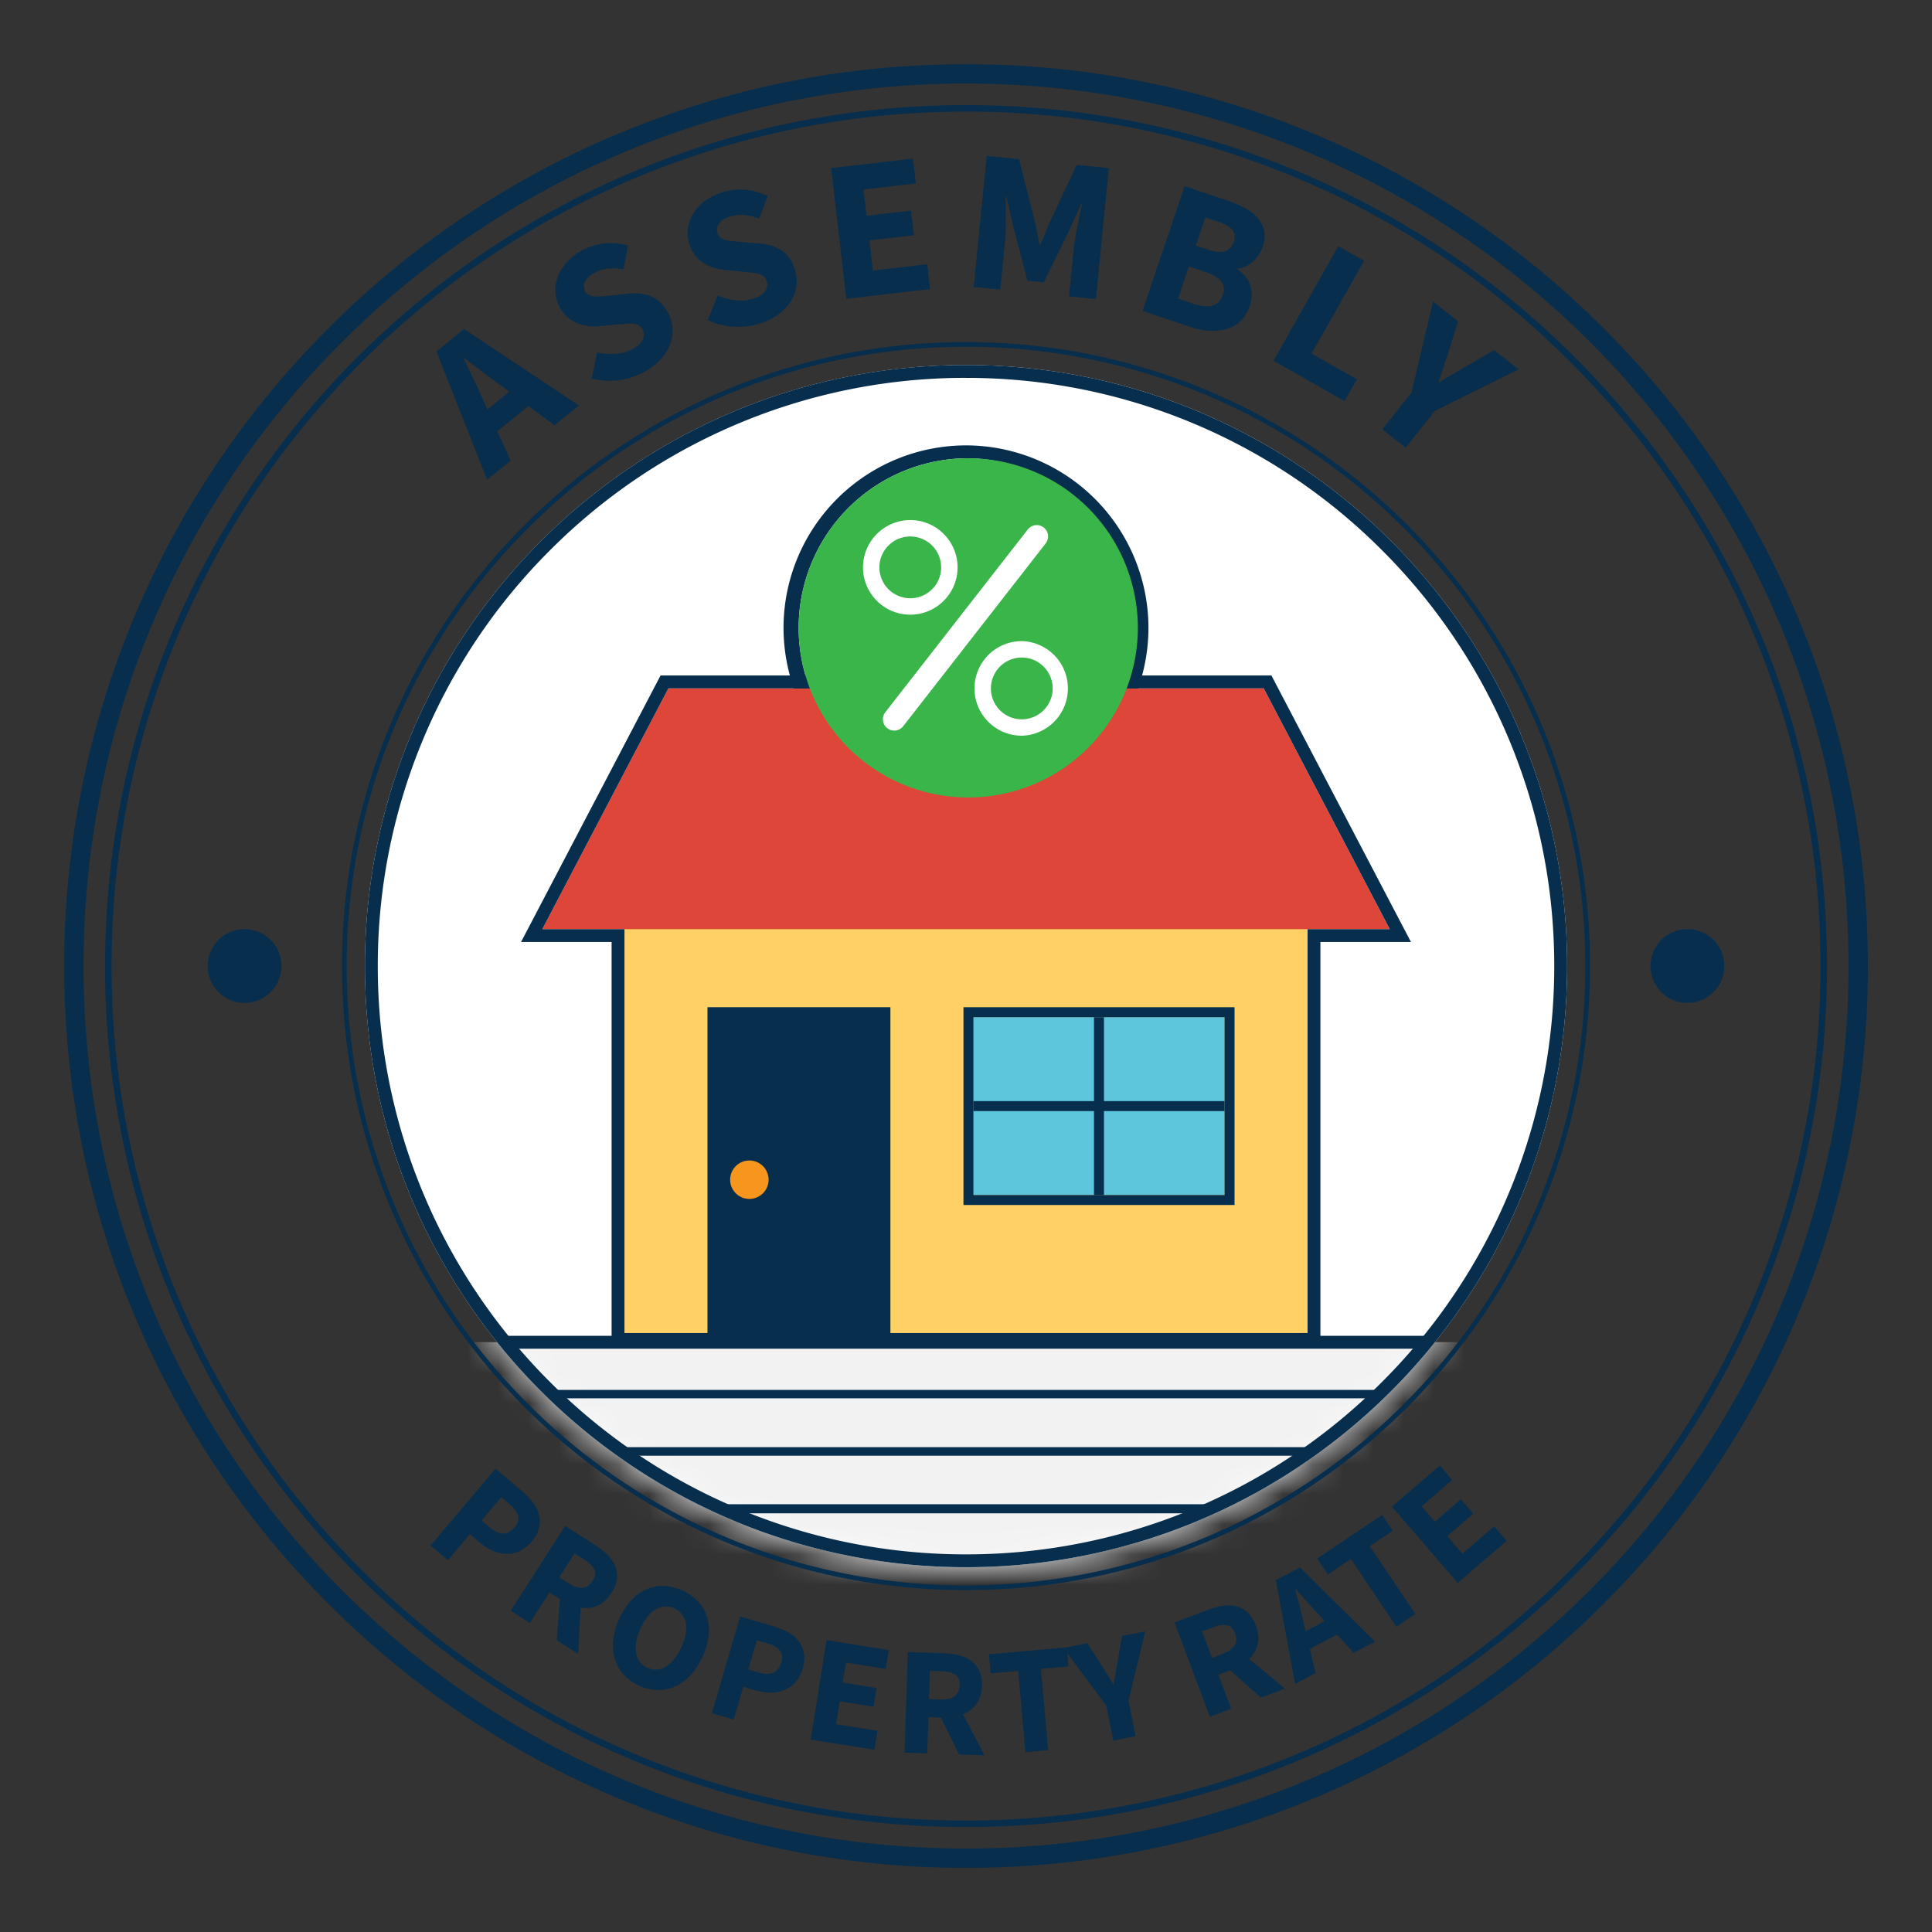 <svg width="64" height="64" viewBox="0 0 64 64" fill="none" xmlns="http://www.w3.org/2000/svg"><rect x="0" y="0" width="64" height="64" fill="#333333" stroke="none"/><path d="M32 51.916c10.998 0 19.913-8.915 19.913-19.913 0-10.997-8.915-19.912-19.913-19.912-10.997 0-19.912 8.915-19.912 19.912 0 10.998 8.915 19.913 19.912 19.913z" fill="#fff"/><mask id="mask0_14412_51104" style="mask-type:luminance" maskUnits="userSpaceOnUse" x="12" y="12" width="40" height="40"><path d="M32 51.912c10.998 0 19.913-8.915 19.913-19.913 0-10.997-8.915-19.912-19.913-19.912-10.997 0-19.912 8.915-19.912 19.912 0 10.998 8.915 19.913 19.912 19.913z" fill="#fff"/></mask><g mask="url(#mask0_14412_51104)"><path d="M48.681 44.46h-33.36v8.81h33.36v-8.81z" fill="#F2F2F2"/></g><path d="M32 12.518a19.418 19.418 0 0 1 13.779 5.707 19.419 19.419 0 0 1 5.707 13.778 19.419 19.419 0 0 1-5.707 13.778A19.418 19.418 0 0 1 32 51.49a19.419 19.419 0 0 1-13.778-5.707 19.419 19.419 0 0 1-5.707-13.779 19.419 19.419 0 0 1 5.707-13.778A19.419 19.419 0 0 1 32 12.517zm0-.427c-10.997 0-19.912 8.915-19.912 19.912 0 10.998 8.915 19.913 19.912 19.913 10.998 0 19.913-8.915 19.913-19.913 0-10.997-8.915-19.912-19.913-19.912z" fill="#082E4D"/><path d="M18.313 46.182h27.374" stroke="#082E4D" stroke-width=".279" stroke-miterlimit="10"/><path d="M20.613 48.081h22.772" stroke="#082E4D" stroke-width=".283" stroke-miterlimit="10"/><path d="M23.95 49.98h16.099" stroke="#082E4D" stroke-width=".301" stroke-miterlimit="10"/><path d="M32 2.768c16.147 0 29.234 13.089 29.234 29.234 0 16.145-13.087 29.233-29.233 29.233S2.767 48.148 2.767 32.002c0-16.145 13.088-29.234 29.234-29.234zm0-.64c-4.032 0-7.945.79-11.628 2.348a29.77 29.77 0 0 0-9.495 6.402 29.777 29.777 0 0 0-8.75 21.124c0 4.032.79 7.945 2.348 11.628a29.771 29.771 0 0 0 6.402 9.496 29.78 29.78 0 0 0 21.124 8.75 29.772 29.772 0 0 0 21.124-8.75 29.778 29.778 0 0 0 8.75-21.124 29.77 29.77 0 0 0-8.75-21.124 29.78 29.78 0 0 0-21.124-8.75z" fill="#082E4D"/><path d="M32.002 3.698a28.22 28.22 0 0 1 20.014 8.29 28.208 28.208 0 0 1 8.29 20.015 28.22 28.22 0 0 1-8.29 20.014 28.221 28.221 0 0 1-20.014 8.29 28.22 28.22 0 0 1-20.014-8.29 28.228 28.228 0 0 1-8.29-20.014 28.22 28.22 0 0 1 8.29-20.014 28.22 28.22 0 0 1 20.014-8.29zm0-.217C16.25 3.481 3.48 16.251 3.48 32.003c0 15.752 12.77 28.52 28.522 28.52 15.752 0 28.521-12.77 28.521-28.521 0-15.752-12.77-28.52-28.521-28.52z" fill="#082E4D"/><path d="M32 15.18a5.618 5.618 0 1 1 0 11.236 5.618 5.618 0 0 1 0-11.235zm0-.426a6.051 6.051 0 0 0-6.045 6.044A6.051 6.051 0 0 0 32 26.843a6.051 6.051 0 0 0 6.044-6.045A6.051 6.051 0 0 0 32 14.754z" fill="#082E4D"/><path d="M43.315 30.436H20.688v14.027h22.627V30.436z" fill="#FED066"/><path d="M46.038 30.779H17.965l4.175-7.976h19.722l4.176 7.976z" fill="#DE463A"/><path d="M29.496 33.365h-6.06v11.098h6.06V33.365z" fill="#082E4D"/><path d="M40.565 33.695h-8.319v5.891h8.319v-5.89z" fill="#5DC6DD"/><path d="M24.824 39.716a.636.636 0 1 0 0-1.273.636.636 0 0 0 0 1.273z" fill="#F7961C"/><path d="M36.57 33.697h-.33v5.891h.33v-5.89z" fill="#082E4D"/><path d="M40.565 36.476h-8.319v.33h8.319v-.33z" fill="#082E4D"/><path d="M40.565 33.696v5.89h-8.318v-5.89h8.318zm.33-.33h-8.979v6.551h8.98v-6.551zM14.26 51.2l2.157-2.548.876.741c.14.12.26.244.36.376.099.13.167.267.204.408.037.14.038.287.002.437-.037.151-.12.303-.25.457a1.14 1.14 0 0 1-.407.318.99.99 0 0 1-.445.086 1.23 1.23 0 0 1-.449-.111 1.825 1.825 0 0 1-.425-.274l-.317-.268-.73.863-.576-.486zm1.692-.834l.282.238c.313.265.583.262.813-.009.112-.133.15-.262.113-.387-.037-.125-.134-.254-.29-.387l-.266-.224-.652.77zm.968 2.99l1.803-2.81 1.012.65c.15.097.28.2.393.314.112.112.195.234.25.364a.89.89 0 0 1 .06.419 1.08 1.08 0 0 1-.183.473c-.133.206-.287.347-.464.423a.989.989 0 0 1-.556.066l-.084 1.534-.71-.456.11-1.358-.349-.224-.65 1.013-.632-.408zm1.606-1.11l.327.21c.167.106.317.153.45.139.132-.014.242-.09.331-.228.09-.138.107-.263.054-.374-.052-.11-.162-.22-.328-.326l-.327-.21-.507.789zm2.648 3.593a1.55 1.55 0 0 1-.512-.365 1.338 1.338 0 0 1-.293-.512 1.591 1.591 0 0 1-.055-.628 2.25 2.25 0 0 1 .202-.712c.113-.248.247-.454.402-.618.155-.164.323-.285.504-.361.182-.077.373-.112.573-.105.202.007.404.057.61.15.205.094.376.214.514.36.137.147.237.315.297.504.06.188.08.395.059.62a2.246 2.246 0 0 1-.2.704 2.247 2.247 0 0 1-.403.62 1.59 1.59 0 0 1-.509.371c-.183.082-.376.12-.579.117a1.513 1.513 0 0 1-.61-.145zm.27-.592c.208.095.413.08.616-.043.202-.124.373-.34.513-.647.139-.305.186-.57.142-.796a.63.63 0 0 0-.378-.48.631.631 0 0 0-.61.031c-.2.116-.368.326-.506.631-.14.308-.19.578-.15.812.04.233.164.398.373.492zm2.138 1.506l.935-3.204 1.1.321c.178.052.338.118.482.197.144.08.262.175.353.289a.89.89 0 0 1 .18.399c.028.152.013.325-.043.518-.054.187-.136.34-.242.457a.978.978 0 0 1-.372.26c-.14.055-.292.082-.455.08a1.832 1.832 0 0 1-.5-.076l-.398-.116-.317 1.086-.723-.21zm1.207-1.45l.354.103c.393.115.64.002.739-.339.049-.167.03-.3-.054-.4-.085-.1-.226-.177-.422-.235l-.334-.097-.283.968zm2.065 2.323l.526-3.296 2.063.33-.1.627-1.32-.212-.106.662 1.122.18-.1.621-1.121-.18-.121.759 1.37.219-.1.627-2.113-.337zm3.111.435l.108-3.335 1.202.039c.178.005.343.028.498.067.154.04.287.101.4.185a.861.861 0 0 1 .267.329c.064.135.092.301.086.5-.008.246-.069.445-.181.6a.984.984 0 0 1-.444.342l.714 1.36-.844-.028-.6-1.223-.415-.014-.04 1.203-.751-.025zm.81-1.776l.389.013c.197.006.35-.03.456-.11.107-.08.163-.202.168-.367.006-.163-.043-.28-.145-.347-.102-.069-.252-.106-.45-.112l-.388-.013-.03.936zm3.193 1.759l-.24-2.692-.912.081-.056-.632 2.58-.23.056.633-.913.08.24 2.693-.755.067z" fill="#082E4D"/><path d="M36.882 57.661l-.237-1.163-1.418-1.905.793-.162.444.693a38.676 38.676 0 0 1 .413.668l.02-.005c.02-.136.042-.267.064-.391l.065-.387.142-.813.772-.158-.558 2.308.238 1.164-.738.151zm3.197-.791l-1.173-3.126 1.127-.423c.166-.062.328-.104.485-.127a1.14 1.14 0 0 1 .442.018.85.85 0 0 1 .371.202c.111.102.2.244.27.43.086.229.108.437.062.624a.98.98 0 0 1-.28.485l1.18.984-.792.297-1.022-.902-.388.146.423 1.127-.705.264zm.072-1.952l.364-.137c.185-.07.312-.161.38-.276.069-.116.073-.25.016-.403-.058-.153-.147-.242-.267-.266-.12-.024-.273-.001-.459.069l-.364.136.33.877zm2.752.866l-.641-3.439.8-.424 2.486 2.46-.704.374-.553-.605-.9.477.19.797-.678.36zm.276-2.058l.072.31.629-.334-.212-.235c-.121-.125-.245-.26-.372-.406a37.125 37.125 0 0 0-.371-.418l-.018.01.144.54c.05.185.092.362.128.533zm3.079.162l-1.509-2.243-.76.512-.354-.527 2.149-1.446.354.526-.76.512 1.509 2.243-.629.423zm2.032-1.449l-2.179-2.528 1.582-1.364.414.48-1.011.873.438.508.86-.742.411.477-.86.742.5.582 1.051-.906.415.48-1.62 1.398z" fill="#082E4D"/><path d="M16.805 44.464h30.442" stroke="#082E4D" stroke-width=".427" stroke-miterlimit="10"/><path d="M41.862 22.803l4.176 7.976h-2.723v13.38H20.687v-13.38h-2.722l4.176-7.976h19.721zm.258-.427H21.882l-.12.229-4.175 7.976-.327.624h3v13.38h23.48v-13.38h3l-.327-.624-4.176-7.976-.118-.229z" fill="#082E4D"/><path d="M32 26.417a5.618 5.618 0 1 0 0-11.235 5.618 5.618 0 0 0 0 11.235z" fill="#39B54A"/><path d="M30.154 17.772a1.023 1.023 0 1 1 0 2.046 1.023 1.023 0 0 1 0-2.046zm0-.543c-.863 0-1.566.702-1.566 1.566 0 .864.703 1.567 1.566 1.567.864 0 1.567-.703 1.567-1.567s-.703-1.567-1.567-1.567zm3.694 4.553a1.023 1.023 0 1 1 0 2.046 1.023 1.023 0 0 1 0-2.046zm0-.544c-.864 0-1.567.703-1.567 1.567s.703 1.566 1.567 1.566a1.567 1.567 0 0 0 0-3.133z" fill="#fff"/><path d="M29.623 23.826l4.72-6.056" stroke="#fff" stroke-width=".752" stroke-miterlimit="10" stroke-linecap="round"/><path d="M32 11.488a20.44 20.44 0 0 1 14.506 6.009 20.448 20.448 0 0 1 6.009 14.506 20.44 20.44 0 0 1-6.009 14.506A20.446 20.446 0 0 1 32 52.518a20.437 20.437 0 0 1-14.506-6.009 20.457 20.457 0 0 1-6.009-14.506 20.437 20.437 0 0 1 6.009-14.506A20.458 20.458 0 0 1 32 11.488zm0-.157c-11.417 0-20.672 9.255-20.672 20.672S20.583 52.675 32 52.675s20.672-9.255 20.672-20.672S43.417 11.331 32 11.331z" fill="#082E4D"/><path d="M16.136 15.893l-1.68-4.25.92-.744 3.803 2.533-.811.657-.86-.638-1.035.837.443.974-.78.63zm-.16-2.71l.169.38.723-.585-.33-.249a16.47 16.47 0 0 1-.579-.427 38.049 38.049 0 0 0-.58-.442l-.021.017.32.657c.11.224.208.44.297.65zm5.343-.85a2.434 2.434 0 0 1-.827.262c-.3.04-.597.02-.892-.06l.178-.86c.201.044.405.06.612.045a1.36 1.36 0 0 0 .553-.15c.18-.096.297-.201.35-.316a.365.365 0 0 0-.01-.342.332.332 0 0 0-.12-.133.408.408 0 0 0-.174-.055 1.213 1.213 0 0 0-.228 0l-.28.023-.614.055c-.12.013-.242.013-.369-.002a1.405 1.405 0 0 1-.365-.09 1.117 1.117 0 0 1-.332-.202 1.185 1.185 0 0 1-.267-.346 1.144 1.144 0 0 1-.136-.5 1.257 1.257 0 0 1 .088-.516c.067-.17.168-.328.304-.476.136-.148.304-.275.505-.383a2.016 2.016 0 0 1 1.51-.151l-.151.785a1.922 1.922 0 0 0-.5-.026 1.215 1.215 0 0 0-.46.143.705.705 0 0 0-.31.282.335.335 0 0 0 .004.328.284.284 0 0 0 .125.127.486.486 0 0 0 .183.046c.071.005.15.004.236-.004l.282-.025.603-.063c.287-.031.542 0 .766.093.224.093.408.275.552.547a1.239 1.239 0 0 1 .063 1.038 1.598 1.598 0 0 1-.319.504 2.03 2.03 0 0 1-.56.422zm3.85-1.615a2.46 2.46 0 0 1-.86.105 2.225 2.225 0 0 1-.866-.222l.333-.813c.19.08.387.134.593.157.207.024.396.009.571-.046.196-.061.33-.143.403-.246a.363.363 0 0 0 .052-.339.333.333 0 0 0-.094-.153.422.422 0 0 0-.16-.086 1.226 1.226 0 0 0-.223-.042l-.28-.029-.614-.06a1.645 1.645 0 0 1-.36-.069 1.41 1.41 0 0 1-.344-.155 1.143 1.143 0 0 1-.488-.65 1.155 1.155 0 0 1-.043-.515c.025-.174.086-.338.182-.492.097-.154.226-.292.386-.412a2.019 2.019 0 0 1 2.08-.154l-.293.744a1.889 1.889 0 0 0-.485-.118 1.208 1.208 0 0 0-.48.056.7.7 0 0 0-.355.22.333.333 0 0 0-.056.324c.02.064.053.113.099.148a.481.481 0 0 0 .172.079c.069.018.146.03.233.039l.282.027.604.049c.287.022.533.1.735.232.203.132.35.345.442.639a1.246 1.246 0 0 1-.128 1.032 1.59 1.59 0 0 1-.407.436 2.067 2.067 0 0 1-.631.314zm2.866-.818l-.502-4.333 2.711-.314.095.824-1.734.201.1.87 1.476-.17.094.817-1.475.17.116.998 1.8-.21.095.825-2.776.321zm4.221-.394l.43-4.34 1.072.106.508 2c.03.133.06.27.087.409.026.139.055.278.087.415l.026.003c.058-.13.112-.26.163-.39.051-.132.105-.26.162-.385l.877-1.862 1.065.105-.43 4.34-.892-.088.158-1.59a4.99 4.99 0 0 1 .048-.352c.022-.128.046-.257.072-.386l.078-.382c.026-.125.05-.24.075-.346l-.026-.003-.455.997-.784 1.596-.54-.053-.454-1.72-.244-1.065-.026-.003.005.354.001.39c0 .132-.002.262-.005.392a6.02 6.02 0 0 1-.021.354l-.158 1.59-.88-.086zm5.594.793l1.39-4.134 1.413.475c.215.073.41.156.583.249s.315.203.425.33c.11.126.183.268.217.426.034.157.018.336-.049.534a1.163 1.163 0 0 1-.326.49 1.031 1.031 0 0 1-.24.16.65.65 0 0 1-.272.063l-.009.026c.098.06.181.133.252.215a.962.962 0 0 1 .232.615c.002.12-.021.25-.068.39a1.193 1.193 0 0 1-.307.504c-.134.124-.29.211-.47.262-.179.05-.373.067-.585.05a2.704 2.704 0 0 1-.652-.138L37.85 10.3zm1.175-.41l.526.178c.512.172.83.072.955-.3.062-.182.042-.333-.059-.454-.1-.12-.28-.225-.537-.311l-.526-.177-.359 1.065zm.59-1.756l.438.148c.228.076.409.088.542.034a.468.468 0 0 0 .275-.303c.054-.16.039-.292-.044-.396-.083-.103-.234-.192-.454-.265l-.444-.15-.313.932zm2.569 3.817l2.15-3.795.855.485-1.741 3.073 1.501.851-.409.722-2.356-1.337zm3.609 2.273l.964-1.216.714-3.02.828.657-.32 1.027c-.053.168-.106.33-.158.485l-.163.49.02.016.446-.266.442-.26.933-.54.807.64-2.779 1.381-.964 1.216-.77-.61zm-37.69 19a1.222 1.222 0 1 0 0-2.445 1.222 1.222 0 0 0 0 2.445zm47.795 0a1.222 1.222 0 1 0 0-2.445 1.222 1.222 0 0 0 0 2.445z" fill="#082E4D"/></svg>